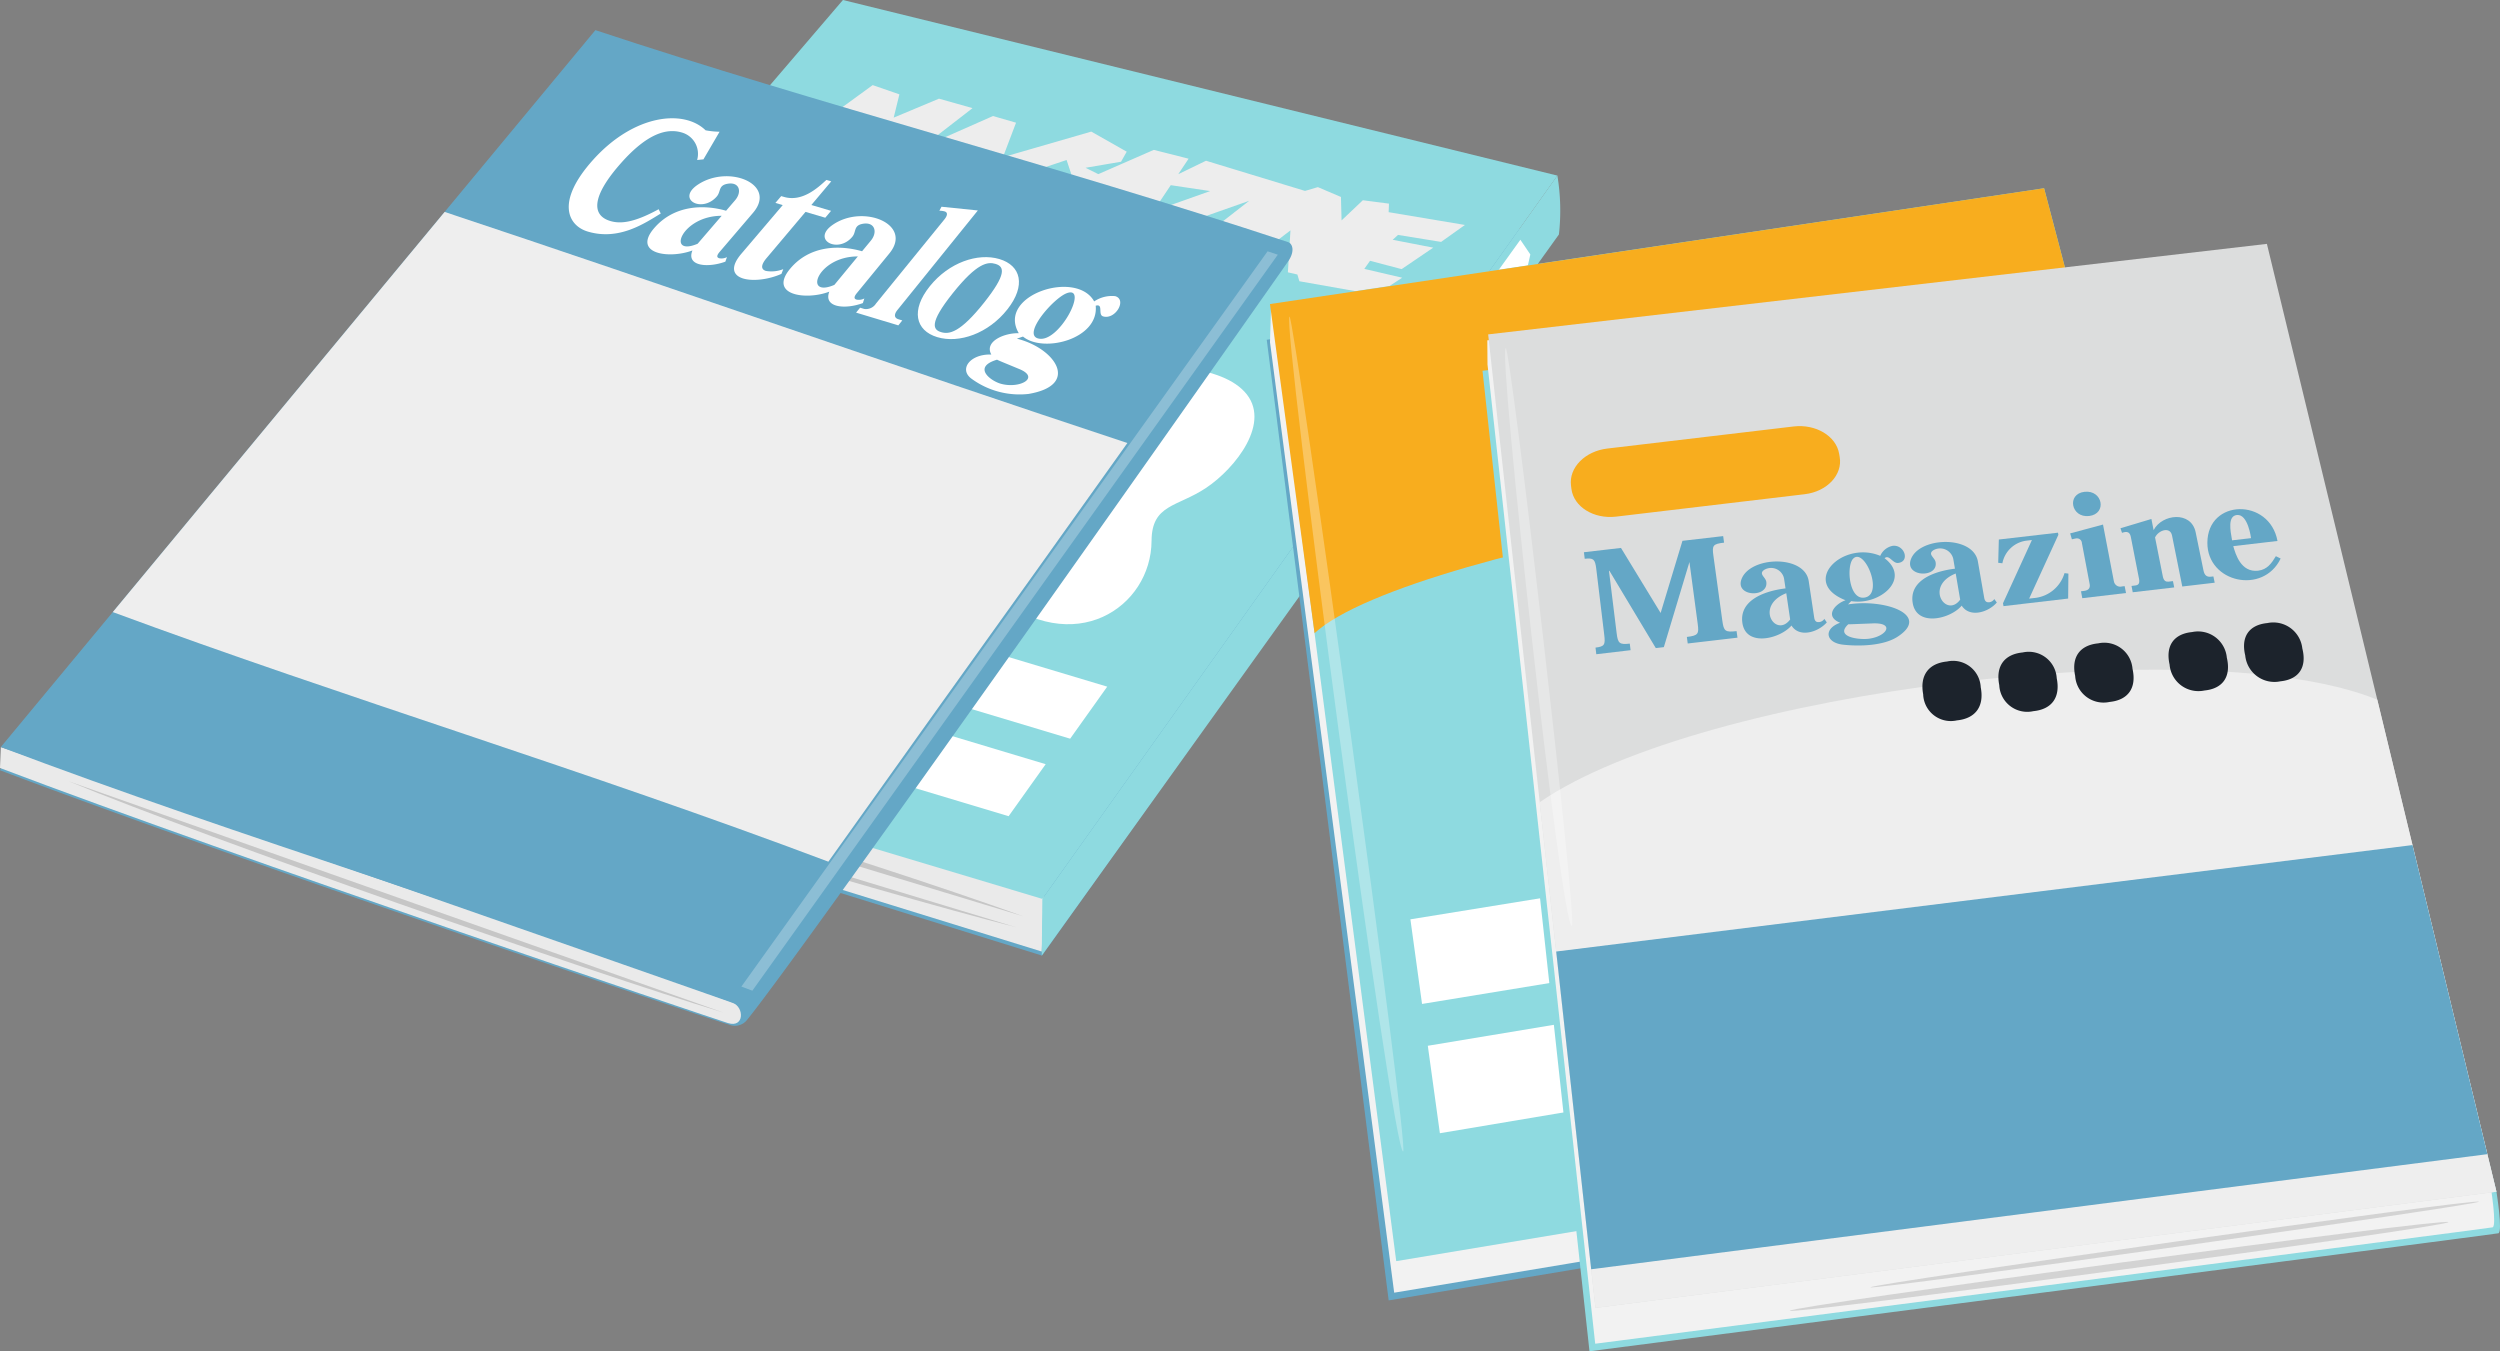 <svg xmlns="http://www.w3.org/2000/svg" xmlns:xlink="http://www.w3.org/1999/xlink" width="290.011" height="156.752" viewBox="0 0 290.011 156.752">
  <rect x="0" y="0" width="290.011" height="156.752" fill="#808080" stroke="none"/>
  <defs>
    <clipPath id="clip-path">
      <rect id="長方形_30750" data-name="長方形 30750" width="181.003" height="118.998" fill="none"/>
    </clipPath>
    <clipPath id="clip-path-3">
      <rect id="長方形_30748" data-name="長方形 30748" width="62.228" height="85.77" fill="none"/>
    </clipPath>
    <clipPath id="clip-path-4">
      <rect id="長方形_30754" data-name="長方形 30754" width="143.063" height="134.915" fill="none"/>
    </clipPath>
    <clipPath id="clip-path-6">
      <rect id="長方形_30751" data-name="長方形 30751" width="13.261" height="96.851" fill="none"/>
    </clipPath>
    <clipPath id="clip-path-7">
      <rect id="長方形_30752" data-name="長方形 30752" width="7.795" height="67.027" fill="none"/>
    </clipPath>
  </defs>
  <g id="グループ_70122" data-name="グループ 70122" transform="translate(-202.494 -1460.624)">
    <g id="グループ_69881" data-name="グループ 69881" transform="translate(202.494 1460.624)">
      <g id="グループ_69736" data-name="グループ 69736" clip-path="url(#clip-path)">
        <path id="パス_39950" data-name="パス 39950" d="M69.428,101.806l61.649-67.5,87.241,11.538-59.6,83.707Z" transform="translate(-37.842 -18.698)" fill="#64a7c6"/>
        <path id="パス_39951" data-name="パス 39951" d="M70.021,175.539l88.992,27.528.256-7.619-89.248-25.4Z" transform="translate(-38.165 -92.683)" fill="#eaeaea"/>
        <path id="パス_39952" data-name="パス 39952" d="M135.53,0,69.254,77.434l89.411,26.844L218.41,20.369Z" transform="translate(-37.747 0)" fill="#8edae0"/>
        <path id="パス_39953" data-name="パス 39953" d="M188.789,148.8l-4.989,5.828,40.523,12.166,4.3-6.036Z" transform="translate(-100.18 -81.103)" fill="#fff"/>
        <path id="パス_39954" data-name="パス 39954" d="M173.1,168.576,168.11,174.4l40.523,12.165,4.3-6.034Z" transform="translate(-91.629 -91.883)" fill="#fff"/>
        <path id="パス_39955" data-name="パス 39955" d="M266.538,43.023l.664-.94,3.665.967,3.664-2.489-4.7-.914.616-.564,5,.811,2.762-1.967-8.848-1.483.038-.99-3.03-.394L263.9,37.4l-.072-2.721-2.678-1.14-1.491.439-11.484-3.5-3.221,1.562,1.2-1.8-4.038-1.023-6.436,2.815-1.478-.738,4.114-.7.661-1.166-4.114-2.33-10.245,2.967,1.519-4-2.675-.774-8.286,3.663,5.913-4.578-3.889-1.1-5.256,2.2.661-2.7-3.1-1.073-10.863,7.917,3.661-.09.8.82,2.5.431,3.889-1.742-3.035,2.323,5.862,1.826.879-1.257,2.772-.992,1.467.509-.6,2.109,3.8,1.659,5.99,1.253L230.7,37.91l.934-1.514,3-.919,1.021.6-.177,2.093,9.976,2.939,1.823-.271,5.349,1.8,5.346-4.081-.3,4.866,1.1.251.235.783,8.893,1.573,3.031-1.983ZM227.8,33.22l.6-1.62,3.6-1.209.55,1.654Zm14.259,3.119,2.027-3.027,4.571.684ZM245.3,37.9l7.886-2.777-4.6,3.581Z" transform="translate(-108.272 -11.831)" fill="#ededed"/>
        <g id="グループ_69735" data-name="グループ 69735">
          <g id="グループ_69734" data-name="グループ 69734" clip-path="url(#clip-path)">
            <path id="パス_39956" data-name="パス 39956" d="M325.625,51.6a24.877,24.877,0,0,0-.18-6.834L265.7,128.68l-.069,6.577Z" transform="translate(-144.783 -24.402)" fill="#8edae0"/>
            <path id="パス_39957" data-name="パス 39957" d="M352.934,83.888l.544-1.707,1.564-1.17,1.716-3.019,3.118-3.562,3.349-4.56.411-1.306,1.06-.7,1.757-2.393.588-2.636-1.156-1.706-4.332,6.029-.107,1.575-1.584.782-2.56,3.567.031,1.03-1.447.945-2.7,3.751-1.54,2.927L347.7,86.443l.267,2.676,1.017.147Z" transform="translate(-189.516 -33.317)" fill="#fff"/>
            <path id="パス_39958" data-name="パス 39958" d="M85.1,183.623c17.355,6.247,62.81,19.866,79.137,24.02Z" transform="translate(-46.386 -100.084)" fill="#c6c6c6"/>
            <path id="パス_39959" data-name="パス 39959" d="M166.118,204.86c-18.618-6.738-61.636-20.008-79.182-24.044Z" transform="translate(-47.385 -98.554)" fill="#c6c6c6"/>
            <path id="パス_39960" data-name="パス 39960" d="M228.4,80.008c-3.273-3.493-11.007-2.607-14.907-4.91-1.765-1.23-2.456-2.953-4.664-3.9-2.864-1.182-8.349.192-11.567-.829-3.526-1.136-8.215-2.4-10.616-4.3-2.775-2.181-6.856-2.751-11.4-2.615-9.5.291-13.134,6.256-12.861,11.169s-10.01,4.739-7.92,10.956,16.626,6.076,18.744,7.164c2.692,1.459,4.747,4.782,8.271,6.1,5.813,2.171,15.242,2.593,17.785,4.652,9.37,7.612,18.324,1.512,18.359-6.18.024-4.261,2.979-3.907,6.335-6.149s7.716-7.666,4.443-11.157" transform="translate(-84.038 -34.575)" fill="#fff"/>
            <path id="パス_39961" data-name="パス 39961" d="M86.693,151.951a1.791,1.791,0,0,1-2.147.565C82.3,151.9,27.949,133.6.014,123.024l.986-2.8L149.479,61.77c.47.213.732,1.01.04,2.1-.386.607-56.117,79.856-62.827,88.08" transform="translate(-0.008 -33.668)" fill="#64a7c6"/>
            <path id="パス_39962" data-name="パス 39962" d="M84.452,222.508c-1.989-.621-56.5-18.992-84.452-29.593l.1-2.429s83.565,29.178,84.908,29.681,1.337,2.931-.554,2.341" transform="translate(0 -103.825)" fill="#eaeaea"/>
            <path id="パス_39963" data-name="パス 39963" d="M17.453,199.194c16.626,6.841,60.289,22.09,76,26.848Z" transform="translate(-9.513 -108.571)" fill="#c6c6c6"/>
            <path id="パス_39964" data-name="パス 39964" d="M87.421,121.352C58.146,110.311,28.113,101.407.214,90.85Q36.884,46.631,69.185,7.685c26.148,8.668,53.085,15.573,80.4,24.606-19.719,27.686-39.737,57.563-62.168,89.062" transform="translate(-0.117 -4.189)" fill="#64a7c6"/>
            <path id="パス_39965" data-name="パス 39965" d="M28.758,100.456c26.708,9.883,55.192,18.46,83.011,28.955,22.435-31.5,14.966-20.882,34.686-48.568-26.7-8.826-53.585-18.288-79.2-26.806Q48.67,76.445,28.758,100.456" transform="translate(-15.675 -29.452)" fill="#eee"/>
            <g id="グループ_69733" data-name="グループ 69733" transform="translate(86.003 29.154)" opacity="0.26">
              <g id="グループ_69732" data-name="グループ 69732">
                <g id="グループ_69731" data-name="グループ 69731" clip-path="url(#clip-path-3)">
                  <path id="パス_39966" data-name="パス 39966" d="M190.315,149.851c-.427-.161-.848-.321-1.275-.476q32.444-45.335,61.042-85.295c.4.127.794.26,1.186.392q-28.609,40.079-60.953,85.379" transform="translate(-189.04 -64.081)" fill="#fff"/>
                </g>
              </g>
            </g>
            <path id="パス_39967" data-name="パス 39967" d="M263.64,74.224a3.666,3.666,0,0,0-2.448.611c-2.053-3.739-11.339-.718-8.741,3.689-1.618-.058-4.045.932-3.189,2.472-2.458-.087-3.827,1.726-2.263,2.83a9.415,9.415,0,0,0,6.559,1.743c6.078-1.015,3.1-5.329-1.334-6.413.237-.082.476-.167.711-.245,2.378,1.963,8.829.27,8.434-3.579.943-.271.213,1.047.862,1.239,1.419.423,2.8-1.933,1.409-2.346M252.51,82.68c2.5,1.029-.047,2.343-2.219,1.684-1.121-.341-3.252-1.909-.366-2.772.19.1.434.2,2.585,1.088m2.148-3.559c-1.784-.533,1.841-4.691,3.368-5.245,2.6-.943-.97,5.967-3.368,5.245" transform="translate(-134.264 -39.868)" fill="#fff"/>
            <path id="パス_39968" data-name="パス 39968" d="M173.4,54.446c-.259-.08-.343-.269.064-.744l3.865-4.523c2.832-3.313-2.8-5.641-6.377-3.283-2.6,1.719.464,3.363,2.169,1.39.495-.569.166-1.269,1.215-1.47,1.422-.273,1.749.934.906,1.913l-1.04,1.21c-2.681-.77-6.048-.613-8.315,1.987-2.616,3,1.669,3.643,4.415,2.62-.756,1.825,1.775,2.046,3.816,1.3l.187-.529a1.372,1.372,0,0,1-.907.131M170.9,52.769c-3.687,1.556-1.848-3.257,2.789-3.242Z" transform="translate(-89.973 -24.492)" fill="#fff"/>
            <path id="パス_39969" data-name="パス 39969" d="M208.257,64.794c-.27-.081-.351-.279.043-.759l3.768-4.6c2.767-3.373-2.991-5.743-6.534-3.343-2.578,1.748.569,3.424,2.235,1.414.481-.58.125-1.295,1.18-1.5,1.429-.277,1.794.95.969,1.95L208.9,59.186c-2.732-.784-6.124-.626-8.335,2.018-2.557,3.053,1.788,3.712,4.534,2.67-.712,1.859,1.851,2.084,3.893,1.324l.173-.538a1.364,1.364,0,0,1-.91.134m-2.569-1.708c-3.68,1.583-1.962-3.318,2.723-3.3Z" transform="translate(-108.896 -30.039)" fill="#fff"/>
            <path id="パス_39970" data-name="パス 39970" d="M190.876,56.443c-.706-.214-.495-.832.065-1.493l4.52-5.36,2.29.678.672-.8-2.287-.677,2.309-2.742-.567-.165c-1.009.935-2.822,2.588-4.927,1.966l-.312-.091-.673.79.85.253-4.8,5.645c-2.707,3.186,1.657,3.672,4.649,2.334l.216-.549a3.736,3.736,0,0,1-2.007.208" transform="translate(-102.016 -25.01)" fill="#fff"/>
            <path id="パス_39971" data-name="パス 39971" d="M160.648,34.921l-.732.073a2.574,2.574,0,0,0-1.789-3.193c-1.767-.517-4,.14-6.986,3.489-3.523,3.95-3.463,6.131-1.307,6.779,1.137.343,2.689.242,5.619-1.365l.242.5c-1.915,1.166-4.873,3.176-8.489,2.085-2.223-.675-3.777-3.39.635-8.305,4.76-5.3,10.534-5.9,13.055-3.435a9.587,9.587,0,0,0,1.624.167Z" transform="translate(-79.046 -16.434)" fill="#fff"/>
            <path id="パス_39972" data-name="パス 39972" d="M232.407,53.145l-9.33,11.549c-.393.486-.4.917.117,1.071l.449.138-.462.573-4.9-1.48.467-.57.483.144a1.364,1.364,0,0,0,1.36-.626l7.931-9.753c.341-.414.448-.816.022-.939a2.311,2.311,0,0,0-.6-.076l.247-.463Z" transform="translate(-118.973 -28.731)" fill="#fff"/>
            <path id="パス_39973" data-name="パス 39973" d="M243.485,65.784c2.524.747,3.109,3.075.939,5.832-2.192,2.79-5.592,4-8.147,3.227-2.529-.766-3.086-3.136-.848-5.915,2.212-2.748,5.555-3.883,8.055-3.144m-.446.562c-.9-.265-2.133-.13-4.939,3.382-2.851,3.569-2.268,4.267-1.363,4.538s2.175.113,5-3.451c2.555-3.231,2.378-4.15,1.3-4.468" transform="translate(-127.557 -35.735)" fill="#fff"/>
          </g>
        </g>
      </g>
    </g>
    <g id="グループ_69882" data-name="グループ 69882" transform="translate(349.441 1482.461)">
      <g id="グループ_69746" data-name="グループ 69746" transform="translate(0)" clip-path="url(#clip-path-4)">
        <g id="グループ_69745" data-name="グループ 69745">
          <g id="グループ_69744" data-name="グループ 69744" clip-path="url(#clip-path-4)">
            <path id="パス_39974" data-name="パス 39974" d="M118.4,112.013s.5,4.133-.017,4.312c-.3.106-104.237,17.46-104.237,17.46L0,22.346,90.636,8.752Z" transform="translate(0 -4.77)" fill="#64a7c6"/>
            <path id="パス_39975" data-name="パス 39975" d="M118.168,110.7s.5,4.128-.012,4.3c-.3.1-102.917,17.223-102.917,17.223L.833,21.964l.109-3.795L90.51,7.525Z" transform="translate(-0.454 -4.102)" fill="#f2f2f2"/>
            <path id="パス_39976" data-name="パス 39976" d="M163.2,242.905c.18.517-72.363,12.972-72.511,12.485s72.331-13,72.511-12.485" transform="translate(-49.429 -132.387)" fill="#d3d3d3"/>
            <path id="パス_39977" data-name="パス 39977" d="M102.646,250.819c-.108-.379,69.656-12.875,69.717-12.433.047.37-69.609,12.812-69.717,12.433" transform="translate(-55.947 -129.926)" fill="#d3d3d3"/>
            <path id="パス_39978" data-name="パス 39978" d="M119.086,107.242,15.709,124.46,1.262,13.384,90.865,0Z" transform="translate(-0.688 0)" fill="#8edae0"/>
            <path id="パス_39979" data-name="パス 39979" d="M100.31,36.8,90.625,0,.822,13.434,5.995,51.611C17.114,41.35,88.4,29.52,100.31,36.8" transform="translate(-0.448)" fill="#f8ad1e"/>
            <path id="パス_39980" data-name="パス 39980" d="M79.941,214.133l3.138-10.827L41.07,210.289l1.4,10.145Z" transform="translate(-22.385 -110.812)" fill="#fff"/>
            <path id="パス_39981" data-name="パス 39981" d="M36.633,176.955l1.35,9.816,44.286-7.264,3.025-10.448Z" transform="translate(-19.967 -92.146)" fill="#fff"/>
            <g id="グループ_69740" data-name="グループ 69740" transform="translate(2.594 14.889)" opacity="0.29">
              <g id="グループ_69739" data-name="グループ 69739">
                <g id="グループ_69738" data-name="グループ 69738" clip-path="url(#clip-path-6)">
                  <path id="パス_39982" data-name="パス 39982" d="M18.93,129.578C17.667,129.683,4.8,32.8,5.75,32.727c.566-.045,13.95,96.784,13.179,96.851" transform="translate(-5.701 -32.727)" fill="#fff"/>
                </g>
              </g>
            </g>
            <path id="パス_39983" data-name="パス 39983" d="M172.641,128.992s.752,4.666.22,4.823c-.306.1-105.433,13.685-105.433,13.685L55.018,33.758,146.4,23.09Z" transform="translate(-29.988 -12.585)" fill="#8edae0"/>
            <path id="パス_39984" data-name="パス 39984" d="M172.627,127.6s.752,4.664.232,4.822c-.3.1-104.1,13.5-104.1,13.5L56.264,32.324l-.021-2.8L146.5,21.8Z" transform="translate(-30.655 -11.882)" fill="#f2f2f2"/>
            <path id="パス_39985" data-name="パス 39985" d="M209.774,263.592c.18.557-76.26,10.8-76.4,10.28s76.227-10.837,76.4-10.28" transform="translate(-72.694 -143.659)" fill="#d3d3d3"/>
            <path id="パス_39986" data-name="パス 39986" d="M153.953,268.326c-.1-.388,70.531-10.384,70.585-9.932.042.379-70.486,10.317-70.585,9.932" transform="translate(-83.912 -140.83)" fill="#d3d3d3"/>
            <path id="パス_39987" data-name="パス 39987" d="M173.425,124.134,68.906,137.611,56.457,24.681l90.338-10.5Z" transform="translate(-30.772 -7.727)" fill="#dcdddd"/>
            <path id="パス_39988" data-name="パス 39988" d="M180.59,183.316,76.071,196.793,69.6,138.134c18.8-12.976,77.219-20.055,97.166-11.891Z" transform="translate(-37.937 -66.909)" fill="#eee"/>
            <path id="パス_39989" data-name="パス 39989" d="M181.827,203.337,77.866,216.689,73.807,179.83l99.336-12.349Z" transform="translate(-40.229 -91.286)" fill="#64a7c6"/>
            <path id="パス_39990" data-name="パス 39990" d="M173.954,123.61c.425,2.2-.59,3.621-2.76,3.837a3.208,3.208,0,0,1-3.917-3.028c-.405-2.19.616-3.586,2.76-3.8a3.212,3.212,0,0,1,3.916,2.991" transform="translate(-91.127 -65.717)" fill="#1c232c"/>
            <path id="パス_39991" data-name="パス 39991" d="M193.327,121.286c.449,2.2-.541,3.613-2.707,3.827a3.249,3.249,0,0,1-3.958-3.021c-.435-2.183.572-3.579,2.719-3.789a3.249,3.249,0,0,1,3.947,2.984" transform="translate(-101.686 -64.453)" fill="#1c232c"/>
            <path id="パス_39992" data-name="パス 39992" d="M212.667,118.963c.479,2.192-.5,3.6-2.657,3.82a3.3,3.3,0,0,1-4-3.017c-.46-2.175.53-3.567,2.668-3.777a3.29,3.29,0,0,1,3.986,2.974" transform="translate(-112.228 -63.193)" fill="#1c232c"/>
            <path id="パス_39993" data-name="パス 39993" d="M236.705,116.076c.514,2.187-.446,3.6-2.6,3.812a3.355,3.355,0,0,1-4.04-3.009c-.488-2.171.475-3.559,2.611-3.77a3.349,3.349,0,0,1,4.029,2.967" transform="translate(-125.33 -61.624)" fill="#1c232c"/>
            <path id="パス_39994" data-name="パス 39994" d="M255.962,113.765c.542,2.178-.4,3.581-2.55,3.8a3.4,3.4,0,0,1-4.076-3c-.518-2.164.434-3.549,2.565-3.757a3.384,3.384,0,0,1,4.06,2.962" transform="translate(-135.826 -60.366)" fill="#1c232c"/>
            <path id="パス_39995" data-name="パス 39995" d="M108.724,64.25c.349,2.065-1.466,4-4.054,4.309l-21.878,2.6c-2.605.308-4.927-1.138-5.191-3.22l-.049-.389c-.259-2.067,1.623-3.98,4.2-4.286L103.39,60.7c2.56-.3,4.919,1.109,5.268,3.162Z" transform="translate(-42.257 -33.066)" fill="#f8ad1e"/>
            <g id="グループ_69743" data-name="グループ 69743" transform="translate(27.645 18.545)" opacity="0.29">
              <g id="グループ_69742" data-name="グループ 69742">
                <g id="グループ_69741" data-name="グループ 69741" clip-path="url(#clip-path-7)">
                  <path id="パス_39996" data-name="パス 39996" d="M68.51,107.791c-1.228.055-8.612-66.987-7.66-67.027.571-.023,8.409,66.994,7.66,67.027" transform="translate(-60.766 -40.764)" fill="#fff"/>
                </g>
              </g>
            </g>
            <path id="パス_39997" data-name="パス 39997" d="M207.454,80.2c2.111-.248,1.585-3.05-.535-2.807-2.095.244-1.562,3.047.535,2.807" transform="translate(-112.057 -42.178)" fill="#64a7c6"/>
            <path id="パス_39998" data-name="パス 39998" d="M209.925,92.3l-1.254-6.544-3.81,1.025.2.687c.157-.034.385-.091.512-.105a.574.574,0,0,1,.65.541l.9,4.758c.131.7-.483.772-.717.8l-.288.037.149.8,5.073-.6-.158-.8-.3.036a.751.751,0,0,1-.953-.64" transform="translate(-111.66 -46.743)" fill="#64a7c6"/>
            <path id="パス_39999" data-name="パス 39999" d="M150.3,91.167a2,2,0,0,0-1.443,1.163c-4.367-1.835-9.338,3.068-4.029,5.15-1.294.466-2.442,1.876-.629,2.611-1.969.713-1.676,2.324.35,2.545,1.973.218,4.725.116,6.319-.924,3.91-2.548-1.523-4.426-5.746-3.748.119-.129.245-.256.367-.382,3.285.539,7-2.573,3.869-4.976.53-.476.939.621,1.575.548,1.405-.164.737-2.145-.633-1.986m-2.353,9c2.679-.119,1.684,1.533-.466,1.784-1.114.131-3.923-.216-2.332-1.683.223.005.479-.011,2.8-.1m-.969-2.991c-1.773.212-2.055-3.654-1.282-4.5,1.318-1.43,3.664,4.223,1.282,4.5" transform="translate(-77.687 -49.686)" fill="#64a7c6"/>
            <path id="パス_40000" data-name="パス 40000" d="M227.321,90.051l-.91-4.443c-.513-2.515-3.907-2.137-4.879-.254l-.256-1.294-3.588,1.077.178.53c.551-.191.9-.137,1.021.465l.958,4.9c.1.53-.1.7-.427.741l-.449.053.141.734L223.923,92l-.147-.733-.5.062c-.287.031-.564-.048-.677-.61L221.7,86.2c.421-.871,1.756-1.272,1.968-.229l1.19,5.922,3.76-.441-.151-.728-.3.031c-.52.063-.751-.244-.842-.7" transform="translate(-118.651 -45.693)" fill="#64a7c6"/>
            <path id="パス_40001" data-name="パス 40001" d="M173.2,97.183c-.272.03-.491-.07-.569-.512l-.732-4.216c-.541-3.109-6.963-2.878-7.806-.154-.611,1.978,3.211,2.088,2.9.234-.088-.535-.944-.9-.282-1.37a1.563,1.563,0,0,1,2.331.986l.193,1.14c-2.764.341-5.3,1.523-4.9,3.973.458,2.816,4.38,1.866,5.685.315.929,1.439,3.1.778,4.074-.366l-.294-.4a.809.809,0,0,1-.6.375m-3.357-.306c-1.6,2.2-4.191-1.563-.517-3.033Z" transform="translate(-89.401 -49.158)" fill="#64a7c6"/>
            <path id="パス_40002" data-name="パス 40002" d="M129.927,102.2c-.272.035-.49-.069-.557-.51l-.636-4.242c-.469-3.123-6.915-2.893-7.822-.154-.659,1.991,3.17,2.106,2.9.237-.076-.541-.924-.907-.251-1.378a1.535,1.535,0,0,1,2.311,1l.17,1.143c-2.782.344-5.351,1.53-5.006,3.992.4,2.833,4.351,1.877,5.7.318.9,1.449,3.087.779,4.095-.366l-.284-.408a.843.843,0,0,1-.611.374m-3.356-.306c-1.656,2.214-4.171-1.569-.45-3.048Z" transform="translate(-65.861 -51.876)" fill="#64a7c6"/>
            <path id="パス_40003" data-name="パス 40003" d="M245.745,88.965c-2.011.233-2.628-1.926-2.894-2.849l5.131-.6c-.92-5.008-8.112-4.9-8.134.2-.025,4.648,6.489,6.059,8.5,1.837l-.554-.27c-.5.826-1.007,1.555-2.046,1.678m-2.481-6.455c1.3-.149,1.646,2.683,1.646,2.683l-2.2.253c-.21-1.178-.516-2.812.553-2.936" transform="translate(-130.73 -44.599)" fill="#64a7c6"/>
            <path id="パス_40004" data-name="パス 40004" d="M194.63,95.466l-7.5.878-.061-.331,3.358-7.339-.626.074a3.259,3.259,0,0,0-2.8,2.625l-.485-.057.072-2.7,6.863-.793.045.246-3.391,7.4.581-.064a4.059,4.059,0,0,0,3.522-2.891l.451.056Z" transform="translate(-101.662 -47.867)" fill="#64a7c6"/>
            <path id="パス_40005" data-name="パス 40005" d="M92.308,89.247,97.03,88.7l.105.759c-1.314.151-1.4.333-1.238,1.512l1.038,7.559c.166,1.189.318,1.349,1.649,1.192l.107.761-5.773.675-.1-.761c1.332-.157,1.416-.362,1.257-1.534l-.958-7.156-2.969,9.874-.933.109-5.375-8.958-.056.005.889,7.223c.144,1.176.315,1.352,1.524,1.211l.094.763-3.978.469-.091-.768c1.049-.126,1.156-.33,1.01-1.5l-.924-7.649c-.137-1.121-.336-1.272-1.338-1.155l-.093-.76,4.3-.5,4.6,7.547Z" transform="translate(-44.082 -48.347)" fill="#64a7c6"/>
          </g>
        </g>
      </g>
    </g>
  </g>
</svg>
